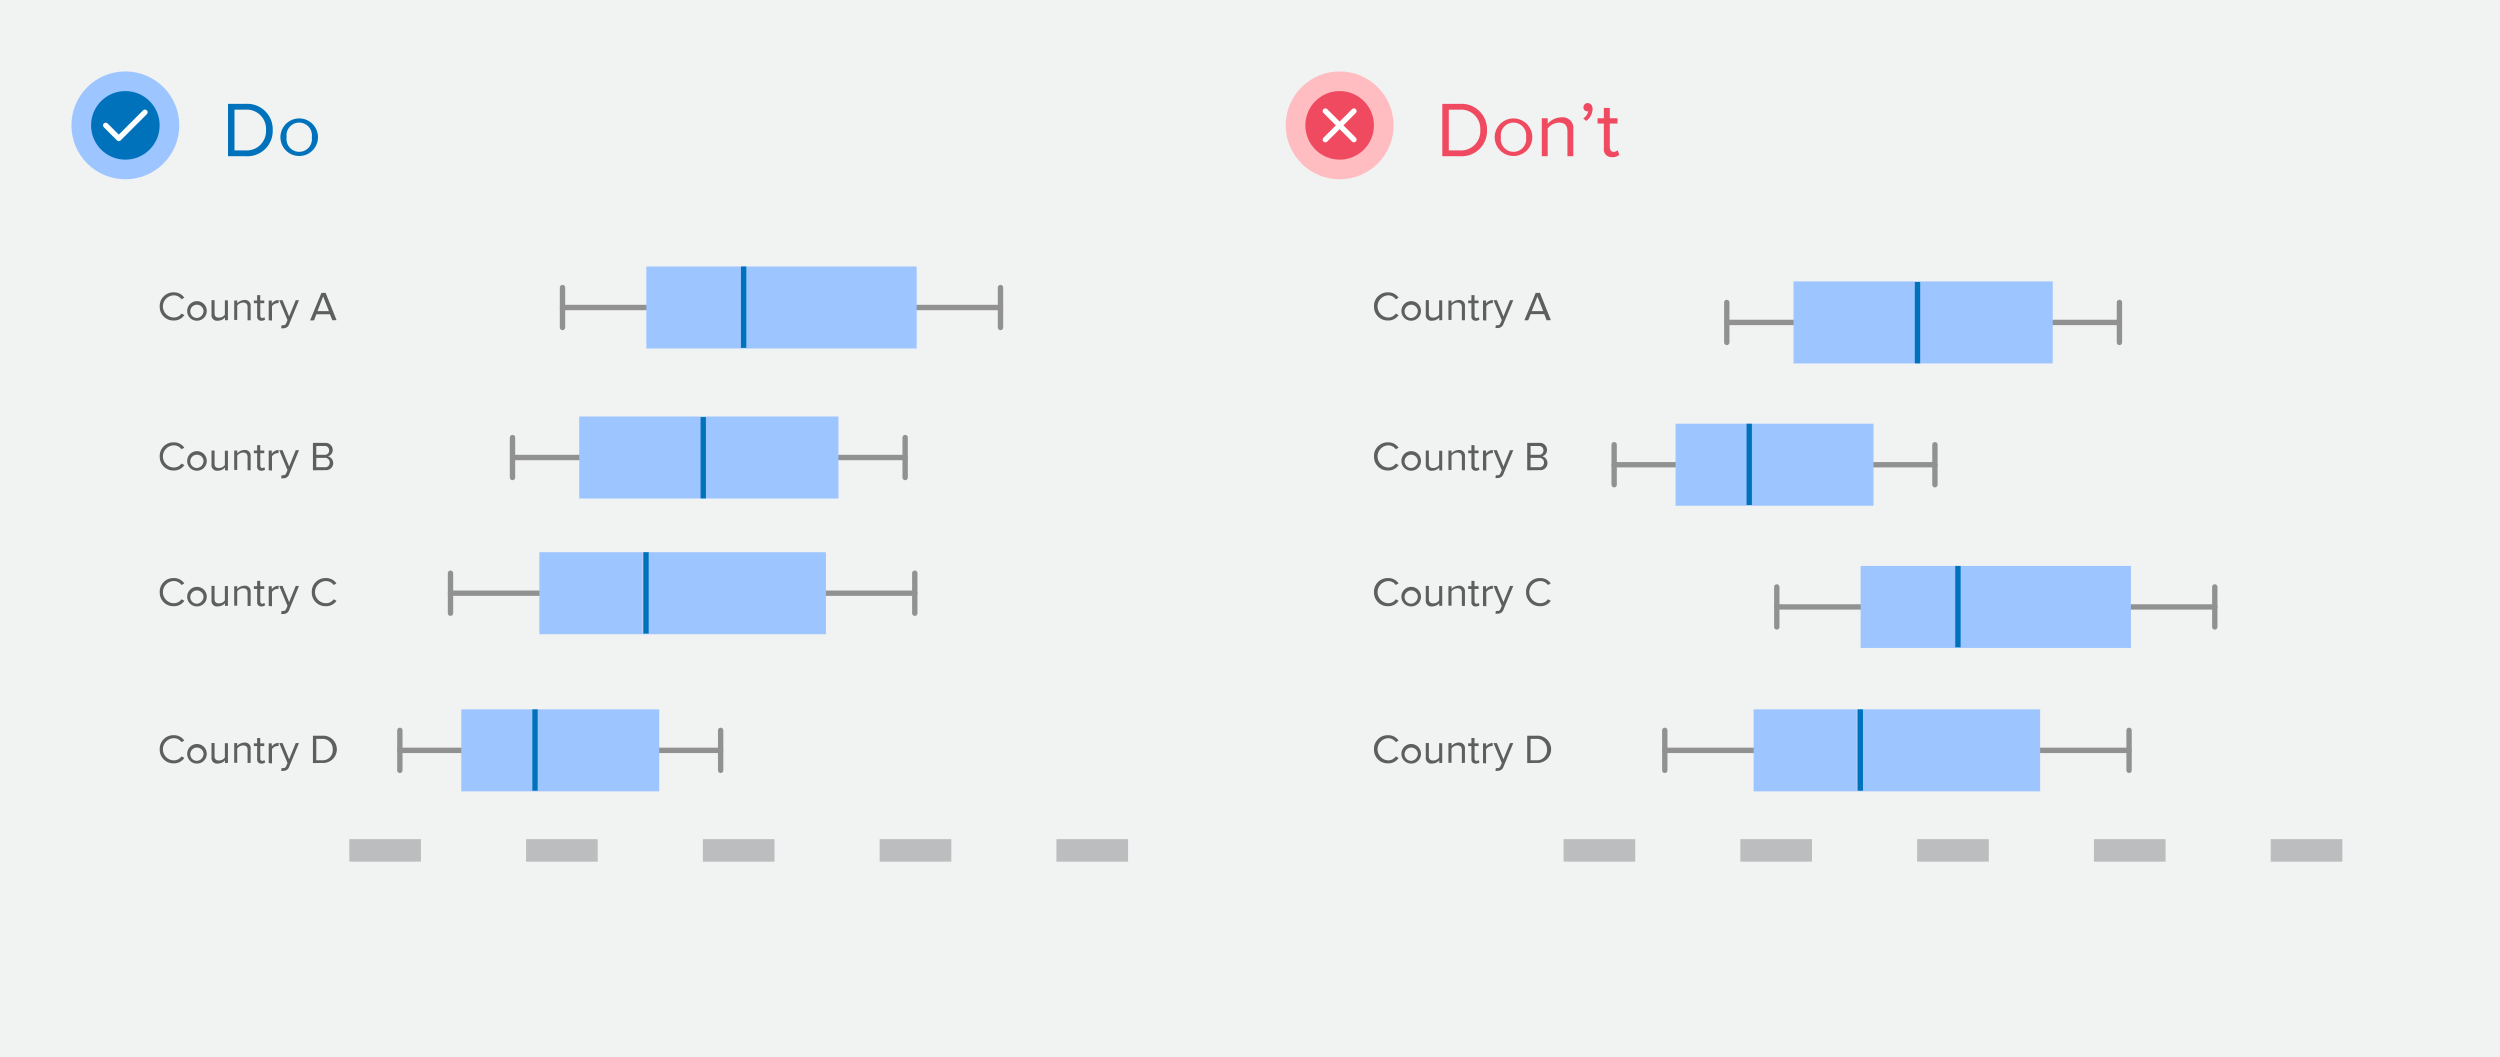 <svg xmlns="http://www.w3.org/2000/svg" width="350" height="148" viewBox="0 0 350 148"><rect width="350" height="148" fill="#f1f2f2"/><path d="M31.92,21.87V14.54h2.5a3.56,3.56,0,0,1,3.76,3.67,3.54,3.54,0,0,1-3.76,3.66Zm5.32-3.66a2.69,2.69,0,0,0-2.82-2.86H32.83v5.71h1.59A2.7,2.7,0,0,0,37.24,18.21Z" fill="#0072bc"/><path d="M39.26,19.21a2.63,2.63,0,1,1,5.26,0,2.63,2.63,0,1,1-5.26,0Zm4.39,0a1.78,1.78,0,1,0-3.52,0,1.78,1.78,0,1,0,3.52,0Z" fill="#0072bc"/><circle cx="17.55" cy="17.55" r="7.55" fill="#9dc5ff"/><circle cx="17.55" cy="17.55" r="4.8" fill="#0072bc"/><polyline points="14.8 17.55 16.63 19.38 20.29 15.72" fill="none" stroke="#fff" stroke-linecap="round" stroke-linejoin="round" stroke-width="0.75"/><path d="M201.92,21.87V14.54h2.5a3.56,3.56,0,0,1,3.76,3.67,3.54,3.54,0,0,1-3.76,3.66Zm5.32-3.66a2.69,2.69,0,0,0-2.82-2.86h-1.59v5.71h1.59A2.7,2.7,0,0,0,207.24,18.21Z" fill="#ef4a60"/><path d="M209.26,19.21a2.63,2.63,0,1,1,5.26,0,2.63,2.63,0,1,1-5.26,0Zm4.39,0a1.78,1.78,0,1,0-3.52,0,1.78,1.78,0,1,0,3.52,0Z" fill="#ef4a60"/><path d="M219.44,21.87V18.4c0-.95-.48-1.23-1.19-1.23a2.06,2.06,0,0,0-1.57.82v3.88h-.83V16.56h.83v.77a2.58,2.58,0,0,1,1.9-.9,1.5,1.5,0,0,1,1.68,1.71v3.73Z" fill="#ef4a60"/><path d="M222.07,16.93l-.42-.35a1.65,1.65,0,0,0,.71-1l-.15,0a.53.53,0,0,1-.53-.56.6.6,0,0,1,.58-.59c.38,0,.7.3.7.84A2.14,2.14,0,0,1,222.07,16.93Z" fill="#ef4a60"/><path d="M224.54,20.76V17.29h-.88v-.73h.88V15.11h.83v1.45h1.08v.73h-1.08v3.29c0,.4.18.68.53.68a.75.75,0,0,0,.56-.23l.24.63a1.32,1.32,0,0,1-1,.34A1.08,1.08,0,0,1,224.54,20.76Z" fill="#ef4a60"/><circle cx="187.55" cy="17.55" r="7.55" fill="#ffbcc1"/><circle cx="187.55" cy="17.55" r="4.8" fill="#ef4a60"/><line x1="189.55" y1="15.55" x2="185.55" y2="19.55" fill="none" stroke="#fff" stroke-linecap="round" stroke-linejoin="round" stroke-width="0.75"/><line x1="189.55" y1="19.55" x2="185.55" y2="15.55" fill="none" stroke="#fff" stroke-linecap="round" stroke-linejoin="round" stroke-width="0.75"/><line x1="71.75" y1="66.85" x2="71.75" y2="61.26" fill="none" stroke="#919191" stroke-linecap="round" stroke-linejoin="round" stroke-width="0.75"/><line x1="126.72" y1="66.85" x2="126.72" y2="61.26" fill="none" stroke="#919191" stroke-linecap="round" stroke-linejoin="round" stroke-width="0.75"/><line x1="71.75" y1="64.05" x2="81.09" y2="64.05" fill="none" stroke="#919191" stroke-linecap="round" stroke-linejoin="round" stroke-width="0.75"/><line x1="117.38" y1="64.05" x2="126.72" y2="64.05" fill="none" stroke="#919191" stroke-linecap="round" stroke-linejoin="round" stroke-width="0.75"/><rect x="81.09" y="58.31" width="17.01" height="11.48" fill="#9dc5ff"/><rect x="98.1" y="58.31" width="19.28" height="11.48" fill="#9dc5ff"/><line x1="98.45" y1="58.39" x2="98.45" y2="69.78" fill="none" stroke="#0072bc" stroke-miterlimit="10" stroke-width="0.75"/><line x1="55.98" y1="107.85" x2="55.98" y2="102.25" fill="none" stroke="#919191" stroke-linecap="round" stroke-linejoin="round" stroke-width="0.75"/><line x1="100.89" y1="107.85" x2="100.89" y2="102.25" fill="none" stroke="#919191" stroke-linecap="round" stroke-linejoin="round" stroke-width="0.75"/><line x1="55.98" y1="105.05" x2="64.58" y2="105.05" fill="none" stroke="#919191" stroke-linecap="round" stroke-linejoin="round" stroke-width="0.75"/><line x1="92.29" y1="105.05" x2="100.89" y2="105.05" fill="none" stroke="#919191" stroke-linecap="round" stroke-linejoin="round" stroke-width="0.75"/><rect x="64.58" y="99.31" width="9.97" height="11.48" fill="#9dc5ff"/><rect x="74.55" y="99.31" width="17.74" height="11.48" fill="#9dc5ff"/><line x1="74.9" y1="99.31" x2="74.9" y2="110.7" fill="none" stroke="#0072bc" stroke-miterlimit="10" stroke-width="0.75"/><line x1="63.07" y1="85.85" x2="63.07" y2="80.25" fill="none" stroke="#919191" stroke-linecap="round" stroke-linejoin="round" stroke-width="0.75"/><line x1="128.07" y1="85.85" x2="128.07" y2="80.25" fill="none" stroke="#919191" stroke-linecap="round" stroke-linejoin="round" stroke-width="0.75"/><line x1="63.07" y1="83.05" x2="75.51" y2="83.05" fill="none" stroke="#919191" stroke-linecap="round" stroke-linejoin="round" stroke-width="0.75"/><line x1="115.63" y1="83.05" x2="128.07" y2="83.05" fill="none" stroke="#919191" stroke-linecap="round" stroke-linejoin="round" stroke-width="0.75"/><rect x="75.51" y="77.31" width="14.44" height="11.48" fill="#9dc5ff"/><rect x="89.95" y="77.31" width="25.68" height="11.48" fill="#9dc5ff"/><line x1="90.44" y1="77.31" x2="90.44" y2="88.7" fill="none" stroke="#0072bc" stroke-miterlimit="10" stroke-width="0.75"/><line x1="78.75" y1="45.85" x2="78.75" y2="40.26" fill="none" stroke="#919191" stroke-linecap="round" stroke-linejoin="round" stroke-width="0.75"/><line x1="140.07" y1="45.85" x2="140.07" y2="40.26" fill="none" stroke="#919191" stroke-linecap="round" stroke-linejoin="round" stroke-width="0.75"/><line x1="78.75" y1="43.05" x2="90.49" y2="43.05" fill="none" stroke="#919191" stroke-linecap="round" stroke-linejoin="round" stroke-width="0.75"/><line x1="128.33" y1="43.05" x2="140.07" y2="43.05" fill="none" stroke="#919191" stroke-linecap="round" stroke-linejoin="round" stroke-width="0.75"/><rect x="90.49" y="37.31" width="13.62" height="11.48" fill="#9dc5ff"/><rect x="104.11" y="37.31" width="24.22" height="11.48" fill="#9dc5ff"/><line x1="104.11" y1="37.31" x2="104.11" y2="48.7" fill="none" stroke="#0072bc" stroke-miterlimit="10" stroke-width="0.75"/><rect x="48.9" y="117.48" width="10.03" height="3.15" fill="#bbbdbf"/><rect x="73.65" y="117.48" width="10.03" height="3.15" fill="#bbbdbf"/><rect x="98.4" y="117.48" width="10.03" height="3.15" fill="#bbbdbf"/><rect x="123.15" y="117.48" width="10.03" height="3.15" fill="#bbbdbf"/><rect x="147.9" y="117.48" width="10.03" height="3.15" fill="#bbbdbf"/><path d="M22.36,42.93a1.91,1.91,0,0,1,2-2,1.69,1.69,0,0,1,1.44.75l-.39.22a1.3,1.3,0,0,0-1.05-.55,1.55,1.55,0,0,0,0,3.1,1.3,1.3,0,0,0,1.05-.55l.4.21a1.72,1.72,0,0,1-1.45.76A1.91,1.91,0,0,1,22.36,42.93Z" fill="#5e5e5e"/><path d="M26.21,43.45a1.37,1.37,0,1,1,1.36,1.45A1.35,1.35,0,0,1,26.21,43.45Zm2.28,0a.93.93,0,1,0-.92,1.07A1,1,0,0,0,28.49,43.45Z" fill="#5e5e5e"/><path d="M31.5,44.84v-.39a1.34,1.34,0,0,1-1,.45.78.78,0,0,1-.89-.88v-2h.43v1.82c0,.49.25.63.63.63a1,1,0,0,0,.81-.42v-2h.43v2.77Z" fill="#5e5e5e"/><path d="M34.66,44.84V43c0-.49-.26-.64-.63-.64a1.06,1.06,0,0,0-.82.43v2h-.42V42.07h.42v.4a1.4,1.4,0,0,1,1-.47.79.79,0,0,1,.88.9v1.94Z" fill="#5e5e5e"/><path d="M36,44.26V42.45h-.46v-.38H36v-.75h.43v.75H37v.38h-.56v1.72c0,.2.09.35.28.35A.43.43,0,0,0,37,44.4l.12.33a.71.71,0,0,1-.51.17A.56.56,0,0,1,36,44.26Z" fill="#5e5e5e"/><path d="M37.62,44.84V42.07h.43v.44A1.19,1.19,0,0,1,39,42v.44h-.16a1,1,0,0,0-.76.44v2Z" fill="#5e5e5e"/><path d="M39.42,45.53a.64.64,0,0,0,.24,0,.4.4,0,0,0,.41-.29l.18-.42-1.16-2.79h.47l.92,2.27.92-2.27h.46L40.48,45.4a.83.83,0,0,1-.81.56,1.46,1.46,0,0,1-.31,0Z" fill="#5e5e5e"/><path d="M46.53,44.84,46.19,44h-1.9l-.33.86h-.55L45,41h.59l1.53,3.82Zm-1.29-3.33-.8,2.05h1.61Z" fill="#5e5e5e"/><path d="M22.36,63.93a1.91,1.91,0,0,1,2-2,1.69,1.69,0,0,1,1.44.75l-.39.22a1.3,1.3,0,0,0-1.05-.55,1.55,1.55,0,0,0,0,3.1,1.3,1.3,0,0,0,1.05-.55l.4.21a1.72,1.72,0,0,1-1.45.76A1.91,1.91,0,0,1,22.36,63.93Z" fill="#5e5e5e"/><path d="M26.21,64.45a1.37,1.37,0,1,1,1.36,1.45A1.35,1.35,0,0,1,26.21,64.45Zm2.28,0a.93.93,0,1,0-.92,1.07A1,1,0,0,0,28.49,64.45Z" fill="#5e5e5e"/><path d="M31.5,65.84v-.39a1.34,1.34,0,0,1-1,.45.78.78,0,0,1-.89-.88V63.07h.43v1.82c0,.49.25.63.63.63a1,1,0,0,0,.81-.42v-2h.43v2.77Z" fill="#5e5e5e"/><path d="M34.66,65.84V64c0-.49-.26-.64-.63-.64a1.06,1.06,0,0,0-.82.43v2h-.42V63.07h.42v.4a1.4,1.4,0,0,1,1-.47.79.79,0,0,1,.88.9v1.94Z" fill="#5e5e5e"/><path d="M36,65.26V63.45h-.46v-.38H36v-.75h.43v.75H37v.38h-.56v1.72c0,.2.09.35.28.35A.43.43,0,0,0,37,65.4l.12.33a.71.71,0,0,1-.51.17A.56.56,0,0,1,36,65.26Z" fill="#5e5e5e"/><path d="M37.62,65.84V63.07h.43v.44A1.19,1.19,0,0,1,39,63v.44h-.16a1,1,0,0,0-.76.44v2Z" fill="#5e5e5e"/><path d="M39.42,66.53a.64.64,0,0,0,.24,0,.4.4,0,0,0,.41-.29l.18-.42-1.16-2.79h.47l.92,2.27.92-2.27h.46L40.48,66.4a.83.83,0,0,1-.81.56,1.46,1.46,0,0,1-.31,0Z" fill="#5e5e5e"/><path d="M43.81,65.84V62h1.7a1,1,0,0,1,1.07,1,.89.89,0,0,1-.67.88,1,1,0,0,1,.74.94,1,1,0,0,1-1.1,1Zm2.27-2.78a.6.6,0,0,0-.66-.62H44.28v1.23h1.14A.59.59,0,0,0,46.08,63.06Zm.08,1.69a.64.64,0,0,0-.71-.65H44.28v1.31h1.17A.63.63,0,0,0,46.16,64.75Z" fill="#5e5e5e"/><path d="M22.36,82.93a1.91,1.91,0,0,1,2-2,1.69,1.69,0,0,1,1.44.75l-.39.22a1.3,1.3,0,0,0-1.05-.55,1.55,1.55,0,0,0,0,3.1,1.3,1.3,0,0,0,1.05-.55l.4.21a1.72,1.72,0,0,1-1.45.76A1.91,1.91,0,0,1,22.36,82.93Z" fill="#5e5e5e"/><path d="M26.21,83.45a1.37,1.37,0,1,1,1.36,1.45A1.35,1.35,0,0,1,26.21,83.45Zm2.28,0a.93.93,0,1,0-.92,1.07A1,1,0,0,0,28.49,83.45Z" fill="#5e5e5e"/><path d="M31.5,84.83v-.38a1.34,1.34,0,0,1-1,.45.78.78,0,0,1-.89-.88v-2h.43v1.82c0,.49.25.63.63.63a1,1,0,0,0,.81-.42v-2h.43v2.76Z" fill="#5e5e5e"/><path d="M34.66,84.83V83c0-.49-.26-.64-.63-.64a1.06,1.06,0,0,0-.82.43v2h-.42V82.07h.42v.4a1.4,1.4,0,0,1,1-.47.79.79,0,0,1,.88.9v1.93Z" fill="#5e5e5e"/><path d="M36,84.26V82.45h-.46v-.38H36v-.75h.43v.75H37v.38h-.56v1.72c0,.2.09.35.28.35A.43.43,0,0,0,37,84.4l.12.33a.71.71,0,0,1-.51.17A.56.56,0,0,1,36,84.26Z" fill="#5e5e5e"/><path d="M37.62,84.83V82.07h.43v.44A1.19,1.19,0,0,1,39,82v.44h-.16a1,1,0,0,0-.76.44v2Z" fill="#5e5e5e"/><path d="M39.42,85.53a.64.64,0,0,0,.24,0,.4.4,0,0,0,.41-.29l.18-.42-1.16-2.79h.47l.92,2.27.92-2.27h.46L40.48,85.4a.83.83,0,0,1-.81.56,1.46,1.46,0,0,1-.31,0Z" fill="#5e5e5e"/><path d="M43.65,82.93a1.91,1.91,0,0,1,2-2,1.69,1.69,0,0,1,1.45.75l-.39.22a1.3,1.3,0,0,0-1.06-.55,1.55,1.55,0,0,0,0,3.1,1.3,1.3,0,0,0,1.06-.55l.4.21a1.72,1.72,0,0,1-1.46.76A1.91,1.91,0,0,1,43.65,82.93Z" fill="#5e5e5e"/><path d="M22.36,104.93a1.91,1.91,0,0,1,2-2,1.69,1.69,0,0,1,1.44.75l-.39.22a1.3,1.3,0,0,0-1.05-.55,1.55,1.55,0,0,0,0,3.1,1.3,1.3,0,0,0,1.05-.55l.4.21a1.72,1.72,0,0,1-1.45.76A1.91,1.91,0,0,1,22.36,104.93Z" fill="#5e5e5e"/><path d="M26.21,105.45a1.37,1.37,0,1,1,1.36,1.45A1.35,1.35,0,0,1,26.21,105.45Zm2.28,0a.93.93,0,1,0-.92,1.07A1,1,0,0,0,28.49,105.45Z" fill="#5e5e5e"/><path d="M31.5,106.83v-.38a1.34,1.34,0,0,1-1,.45.78.78,0,0,1-.89-.88v-2h.43v1.82c0,.49.25.63.63.63a1,1,0,0,0,.81-.42v-2h.43v2.76Z" fill="#5e5e5e"/><path d="M34.66,106.83V105c0-.49-.26-.64-.63-.64a1.06,1.06,0,0,0-.82.43v2h-.42v-2.76h.42v.4a1.4,1.4,0,0,1,1-.47.79.79,0,0,1,.88.9v1.93Z" fill="#5e5e5e"/><path d="M36,106.26v-1.81h-.46v-.38H36v-.75h.43v.75H37v.38h-.56v1.72c0,.2.09.35.28.35a.43.43,0,0,0,.29-.12l.12.33a.71.71,0,0,1-.51.17A.56.56,0,0,1,36,106.26Z" fill="#5e5e5e"/><path d="M37.62,106.83v-2.76h.43v.44A1.19,1.19,0,0,1,39,104v.44h-.16a1,1,0,0,0-.76.44v2Z" fill="#5e5e5e"/><path d="M39.42,107.53a.64.64,0,0,0,.24,0,.4.4,0,0,0,.41-.29l.18-.42-1.16-2.79h.47l.92,2.27.92-2.27h.46l-1.38,3.33a.83.83,0,0,1-.81.56,1.46,1.46,0,0,1-.31,0Z" fill="#5e5e5e"/><path d="M43.81,106.83V103h1.3a1.91,1.91,0,1,1,0,3.81Zm2.77-1.9a1.41,1.41,0,0,0-1.47-1.49h-.83v3h.83A1.4,1.4,0,0,0,46.58,104.93Z" fill="#5e5e5e"/><line x1="241.75" y1="47.94" x2="241.75" y2="42.34" fill="none" stroke="#919191" stroke-linecap="round" stroke-linejoin="round" stroke-width="0.75"/><line x1="296.72" y1="47.94" x2="296.72" y2="42.34" fill="none" stroke="#919191" stroke-linecap="round" stroke-linejoin="round" stroke-width="0.75"/><line x1="241.75" y1="45.14" x2="251.09" y2="45.14" fill="none" stroke="#919191" stroke-linecap="round" stroke-linejoin="round" stroke-width="0.75"/><line x1="287.38" y1="45.14" x2="296.72" y2="45.14" fill="none" stroke="#919191" stroke-linecap="round" stroke-linejoin="round" stroke-width="0.75"/><rect x="251.09" y="39.4" width="17.01" height="11.48" fill="#9dc5ff"/><rect x="268.1" y="39.4" width="19.28" height="11.48" fill="#9dc5ff"/><line x1="268.45" y1="39.48" x2="268.45" y2="50.87" fill="none" stroke="#0072bc" stroke-miterlimit="10" stroke-width="0.75"/><line x1="225.98" y1="67.86" x2="225.98" y2="62.26" fill="none" stroke="#919191" stroke-linecap="round" stroke-linejoin="round" stroke-width="0.75"/><line x1="270.89" y1="67.86" x2="270.89" y2="62.26" fill="none" stroke="#919191" stroke-linecap="round" stroke-linejoin="round" stroke-width="0.75"/><line x1="225.98" y1="65.06" x2="234.58" y2="65.06" fill="none" stroke="#919191" stroke-linecap="round" stroke-linejoin="round" stroke-width="0.75"/><line x1="262.29" y1="65.06" x2="270.89" y2="65.06" fill="none" stroke="#919191" stroke-linecap="round" stroke-linejoin="round" stroke-width="0.75"/><rect x="234.58" y="59.32" width="9.97" height="11.48" fill="#9dc5ff"/><rect x="244.55" y="59.32" width="17.74" height="11.48" fill="#9dc5ff"/><line x1="244.89" y1="59.32" x2="244.89" y2="70.7" fill="none" stroke="#0072bc" stroke-miterlimit="10" stroke-width="0.75"/><line x1="233.07" y1="107.85" x2="233.07" y2="102.25" fill="none" stroke="#919191" stroke-linecap="round" stroke-linejoin="round" stroke-width="0.75"/><line x1="298.07" y1="107.85" x2="298.07" y2="102.25" fill="none" stroke="#919191" stroke-linecap="round" stroke-linejoin="round" stroke-width="0.75"/><line x1="233.07" y1="105.05" x2="245.51" y2="105.05" fill="none" stroke="#919191" stroke-linecap="round" stroke-linejoin="round" stroke-width="0.75"/><line x1="285.63" y1="105.05" x2="298.07" y2="105.05" fill="none" stroke="#919191" stroke-linecap="round" stroke-linejoin="round" stroke-width="0.75"/><rect x="245.51" y="99.31" width="14.44" height="11.48" fill="#9dc5ff"/><rect x="259.94" y="99.31" width="25.68" height="11.48" fill="#9dc5ff"/><line x1="260.44" y1="99.31" x2="260.44" y2="110.7" fill="none" stroke="#0072bc" stroke-miterlimit="10" stroke-width="0.75"/><line x1="248.75" y1="87.77" x2="248.75" y2="82.17" fill="none" stroke="#919191" stroke-linecap="round" stroke-linejoin="round" stroke-width="0.75"/><line x1="310.07" y1="87.77" x2="310.07" y2="82.17" fill="none" stroke="#919191" stroke-linecap="round" stroke-linejoin="round" stroke-width="0.75"/><line x1="248.75" y1="84.97" x2="260.49" y2="84.97" fill="none" stroke="#919191" stroke-linecap="round" stroke-linejoin="round" stroke-width="0.75"/><line x1="298.33" y1="84.97" x2="310.07" y2="84.97" fill="none" stroke="#919191" stroke-linecap="round" stroke-linejoin="round" stroke-width="0.75"/><rect x="260.49" y="79.23" width="13.62" height="11.48" fill="#9dc5ff"/><rect x="274.11" y="79.23" width="24.22" height="11.48" fill="#9dc5ff"/><line x1="274.11" y1="79.23" x2="274.11" y2="90.62" fill="none" stroke="#0072bc" stroke-miterlimit="10" stroke-width="0.75"/><rect x="218.9" y="117.48" width="10.03" height="3.15" fill="#bbbdbf"/><rect x="243.65" y="117.48" width="10.03" height="3.15" fill="#bbbdbf"/><rect x="268.4" y="117.48" width="10.03" height="3.15" fill="#bbbdbf"/><rect x="293.15" y="117.48" width="10.03" height="3.15" fill="#bbbdbf"/><rect x="317.9" y="117.48" width="10.03" height="3.15" fill="#bbbdbf"/><path d="M192.36,42.93a1.91,1.91,0,0,1,2-2,1.69,1.69,0,0,1,1.44.75l-.39.22a1.3,1.3,0,0,0-1-.55,1.55,1.55,0,0,0,0,3.1,1.3,1.3,0,0,0,1-.55l.4.21a1.72,1.72,0,0,1-1.45.76A1.91,1.91,0,0,1,192.36,42.93Z" fill="#5e5e5e"/><path d="M196.2,43.45a1.37,1.37,0,1,1,1.37,1.45A1.36,1.36,0,0,1,196.2,43.45Zm2.29,0a.93.93,0,1,0-.92,1.07A1,1,0,0,0,198.49,43.45Z" fill="#5e5e5e"/><path d="M201.5,44.84v-.39a1.34,1.34,0,0,1-1,.45.78.78,0,0,1-.89-.88v-2h.43v1.82c0,.49.25.63.63.63a1,1,0,0,0,.81-.42v-2h.43v2.77Z" fill="#5e5e5e"/><path d="M204.66,44.84V43c0-.49-.26-.64-.63-.64a1.06,1.06,0,0,0-.82.43v2h-.43V42.07h.43v.4a1.4,1.4,0,0,1,1-.47.79.79,0,0,1,.88.9v1.94Z" fill="#5e5e5e"/><path d="M206,44.26V42.45h-.46v-.38H206v-.75h.43v.75H207v.38h-.56v1.72c0,.2.09.35.28.35a.43.43,0,0,0,.29-.12l.12.33a.71.71,0,0,1-.51.17A.56.56,0,0,1,206,44.26Z" fill="#5e5e5e"/><path d="M207.62,44.84V42.07h.43v.44A1.19,1.19,0,0,1,209,42v.44h-.16a1,1,0,0,0-.76.44v2Z" fill="#5e5e5e"/><path d="M209.42,45.53a.64.64,0,0,0,.24,0,.4.4,0,0,0,.41-.29l.18-.42-1.16-2.79h.47l.92,2.27.92-2.27h.46l-1.38,3.33a.83.83,0,0,1-.81.56,1.46,1.46,0,0,1-.31,0Z" fill="#5e5e5e"/><path d="M216.53,44.84l-.34-.86h-1.9l-.34.86h-.54L215,41h.59l1.53,3.82Zm-1.29-3.33-.8,2.05h1.61Z" fill="#5e5e5e"/><path d="M192.36,63.93a1.91,1.91,0,0,1,2-2,1.69,1.69,0,0,1,1.44.75l-.39.22a1.3,1.3,0,0,0-1-.55,1.55,1.55,0,0,0,0,3.1,1.3,1.3,0,0,0,1-.55l.4.21a1.72,1.72,0,0,1-1.45.76A1.91,1.91,0,0,1,192.36,63.93Z" fill="#5e5e5e"/><path d="M196.2,64.45a1.37,1.37,0,1,1,1.37,1.45A1.36,1.36,0,0,1,196.2,64.45Zm2.29,0a.93.93,0,1,0-.92,1.07A1,1,0,0,0,198.49,64.45Z" fill="#5e5e5e"/><path d="M201.5,65.84v-.39a1.34,1.34,0,0,1-1,.45.78.78,0,0,1-.89-.88V63.07h.43v1.82c0,.49.25.63.63.63a1,1,0,0,0,.81-.42v-2h.43v2.77Z" fill="#5e5e5e"/><path d="M204.66,65.84V64c0-.49-.26-.64-.63-.64a1.06,1.06,0,0,0-.82.43v2h-.43V63.07h.43v.4a1.4,1.4,0,0,1,1-.47.79.79,0,0,1,.88.9v1.94Z" fill="#5e5e5e"/><path d="M206,65.26V63.45h-.46v-.38H206v-.75h.43v.75H207v.38h-.56v1.72c0,.2.09.35.28.35a.43.43,0,0,0,.29-.12l.12.33a.71.71,0,0,1-.51.17A.56.56,0,0,1,206,65.26Z" fill="#5e5e5e"/><path d="M207.62,65.84V63.07h.43v.44A1.19,1.19,0,0,1,209,63v.44h-.16a1,1,0,0,0-.76.44v2Z" fill="#5e5e5e"/><path d="M209.42,66.53a.64.64,0,0,0,.24,0,.4.4,0,0,0,.41-.29l.18-.42-1.16-2.79h.47l.92,2.27.92-2.27h.46l-1.38,3.33a.83.83,0,0,1-.81.56,1.46,1.46,0,0,1-.31,0Z" fill="#5e5e5e"/><path d="M213.81,65.84V62h1.7a1,1,0,0,1,1.07,1,.89.89,0,0,1-.67.88,1,1,0,0,1,.74.94,1,1,0,0,1-1.1,1Zm2.27-2.78a.6.6,0,0,0-.66-.62h-1.14v1.23h1.14A.59.59,0,0,0,216.08,63.06Zm.08,1.69a.64.64,0,0,0-.71-.65h-1.17v1.31h1.17A.63.63,0,0,0,216.16,64.75Z" fill="#5e5e5e"/><path d="M192.36,82.93a1.91,1.91,0,0,1,2-2,1.69,1.69,0,0,1,1.44.75l-.39.22a1.3,1.3,0,0,0-1-.55,1.55,1.55,0,0,0,0,3.1,1.3,1.3,0,0,0,1-.55l.4.21a1.72,1.72,0,0,1-1.45.76A1.91,1.91,0,0,1,192.36,82.93Z" fill="#5e5e5e"/><path d="M196.2,83.45a1.37,1.37,0,1,1,1.37,1.45A1.36,1.36,0,0,1,196.2,83.45Zm2.29,0a.93.93,0,1,0-.92,1.07A1,1,0,0,0,198.49,83.45Z" fill="#5e5e5e"/><path d="M201.5,84.83v-.38a1.34,1.34,0,0,1-1,.45.78.78,0,0,1-.89-.88v-2h.43v1.82c0,.49.25.63.63.63a1,1,0,0,0,.81-.42v-2h.43v2.76Z" fill="#5e5e5e"/><path d="M204.66,84.83V83c0-.49-.26-.64-.63-.64a1.06,1.06,0,0,0-.82.43v2h-.43V82.07h.43v.4a1.4,1.4,0,0,1,1-.47.79.79,0,0,1,.88.9v1.93Z" fill="#5e5e5e"/><path d="M206,84.26V82.45h-.46v-.38H206v-.75h.43v.75H207v.38h-.56v1.72c0,.2.09.35.28.35a.43.43,0,0,0,.29-.12l.12.33a.71.71,0,0,1-.51.17A.56.56,0,0,1,206,84.26Z" fill="#5e5e5e"/><path d="M207.62,84.83V82.07h.43v.44A1.19,1.19,0,0,1,209,82v.44h-.16a1,1,0,0,0-.76.44v2Z" fill="#5e5e5e"/><path d="M209.42,85.53a.64.64,0,0,0,.24,0,.4.4,0,0,0,.41-.29l.18-.42-1.16-2.79h.47l.92,2.27.92-2.27h.46l-1.38,3.33a.83.83,0,0,1-.81.56,1.46,1.46,0,0,1-.31,0Z" fill="#5e5e5e"/><path d="M213.65,82.93a1.91,1.91,0,0,1,2-2,1.69,1.69,0,0,1,1.45.75l-.39.22a1.3,1.3,0,0,0-1.06-.55,1.55,1.55,0,0,0,0,3.1,1.3,1.3,0,0,0,1.06-.55l.4.21a1.72,1.72,0,0,1-1.46.76A1.91,1.91,0,0,1,213.65,82.93Z" fill="#5e5e5e"/><path d="M192.36,104.93a1.91,1.91,0,0,1,2-2,1.69,1.69,0,0,1,1.44.75l-.39.22a1.3,1.3,0,0,0-1-.55,1.55,1.55,0,0,0,0,3.1,1.3,1.3,0,0,0,1-.55l.4.21a1.72,1.72,0,0,1-1.45.76A1.91,1.91,0,0,1,192.36,104.93Z" fill="#5e5e5e"/><path d="M196.2,105.45a1.37,1.37,0,1,1,1.37,1.45A1.36,1.36,0,0,1,196.2,105.45Zm2.29,0a.93.93,0,1,0-.92,1.07A1,1,0,0,0,198.49,105.45Z" fill="#5e5e5e"/><path d="M201.5,106.83v-.38a1.34,1.34,0,0,1-1,.45.78.78,0,0,1-.89-.88v-2h.43v1.82c0,.49.25.63.63.63a1,1,0,0,0,.81-.42v-2h.43v2.76Z" fill="#5e5e5e"/><path d="M204.66,106.83V105c0-.49-.26-.64-.63-.64a1.06,1.06,0,0,0-.82.43v2h-.43v-2.76h.43v.4a1.4,1.4,0,0,1,1-.47.79.79,0,0,1,.88.9v1.93Z" fill="#5e5e5e"/><path d="M206,106.26v-1.81h-.46v-.38H206v-.75h.43v.75H207v.38h-.56v1.72c0,.2.09.35.28.35a.43.43,0,0,0,.29-.12l.12.33a.71.71,0,0,1-.51.17A.56.56,0,0,1,206,106.26Z" fill="#5e5e5e"/><path d="M207.62,106.83v-2.76h.43v.44a1.19,1.19,0,0,1,.92-.5v.44h-.16a1,1,0,0,0-.76.44v2Z" fill="#5e5e5e"/><path d="M209.42,107.53a.64.64,0,0,0,.24,0,.4.4,0,0,0,.41-.29l.18-.42-1.16-2.79h.47l.92,2.27.92-2.27h.46l-1.38,3.33a.83.83,0,0,1-.81.56,1.46,1.46,0,0,1-.31,0Z" fill="#5e5e5e"/><path d="M213.81,106.83V103h1.3a1.91,1.91,0,1,1,0,3.81Zm2.77-1.9a1.41,1.41,0,0,0-1.47-1.49h-.83v3h.83A1.4,1.4,0,0,0,216.58,104.93Z" fill="#5e5e5e"/></svg>
